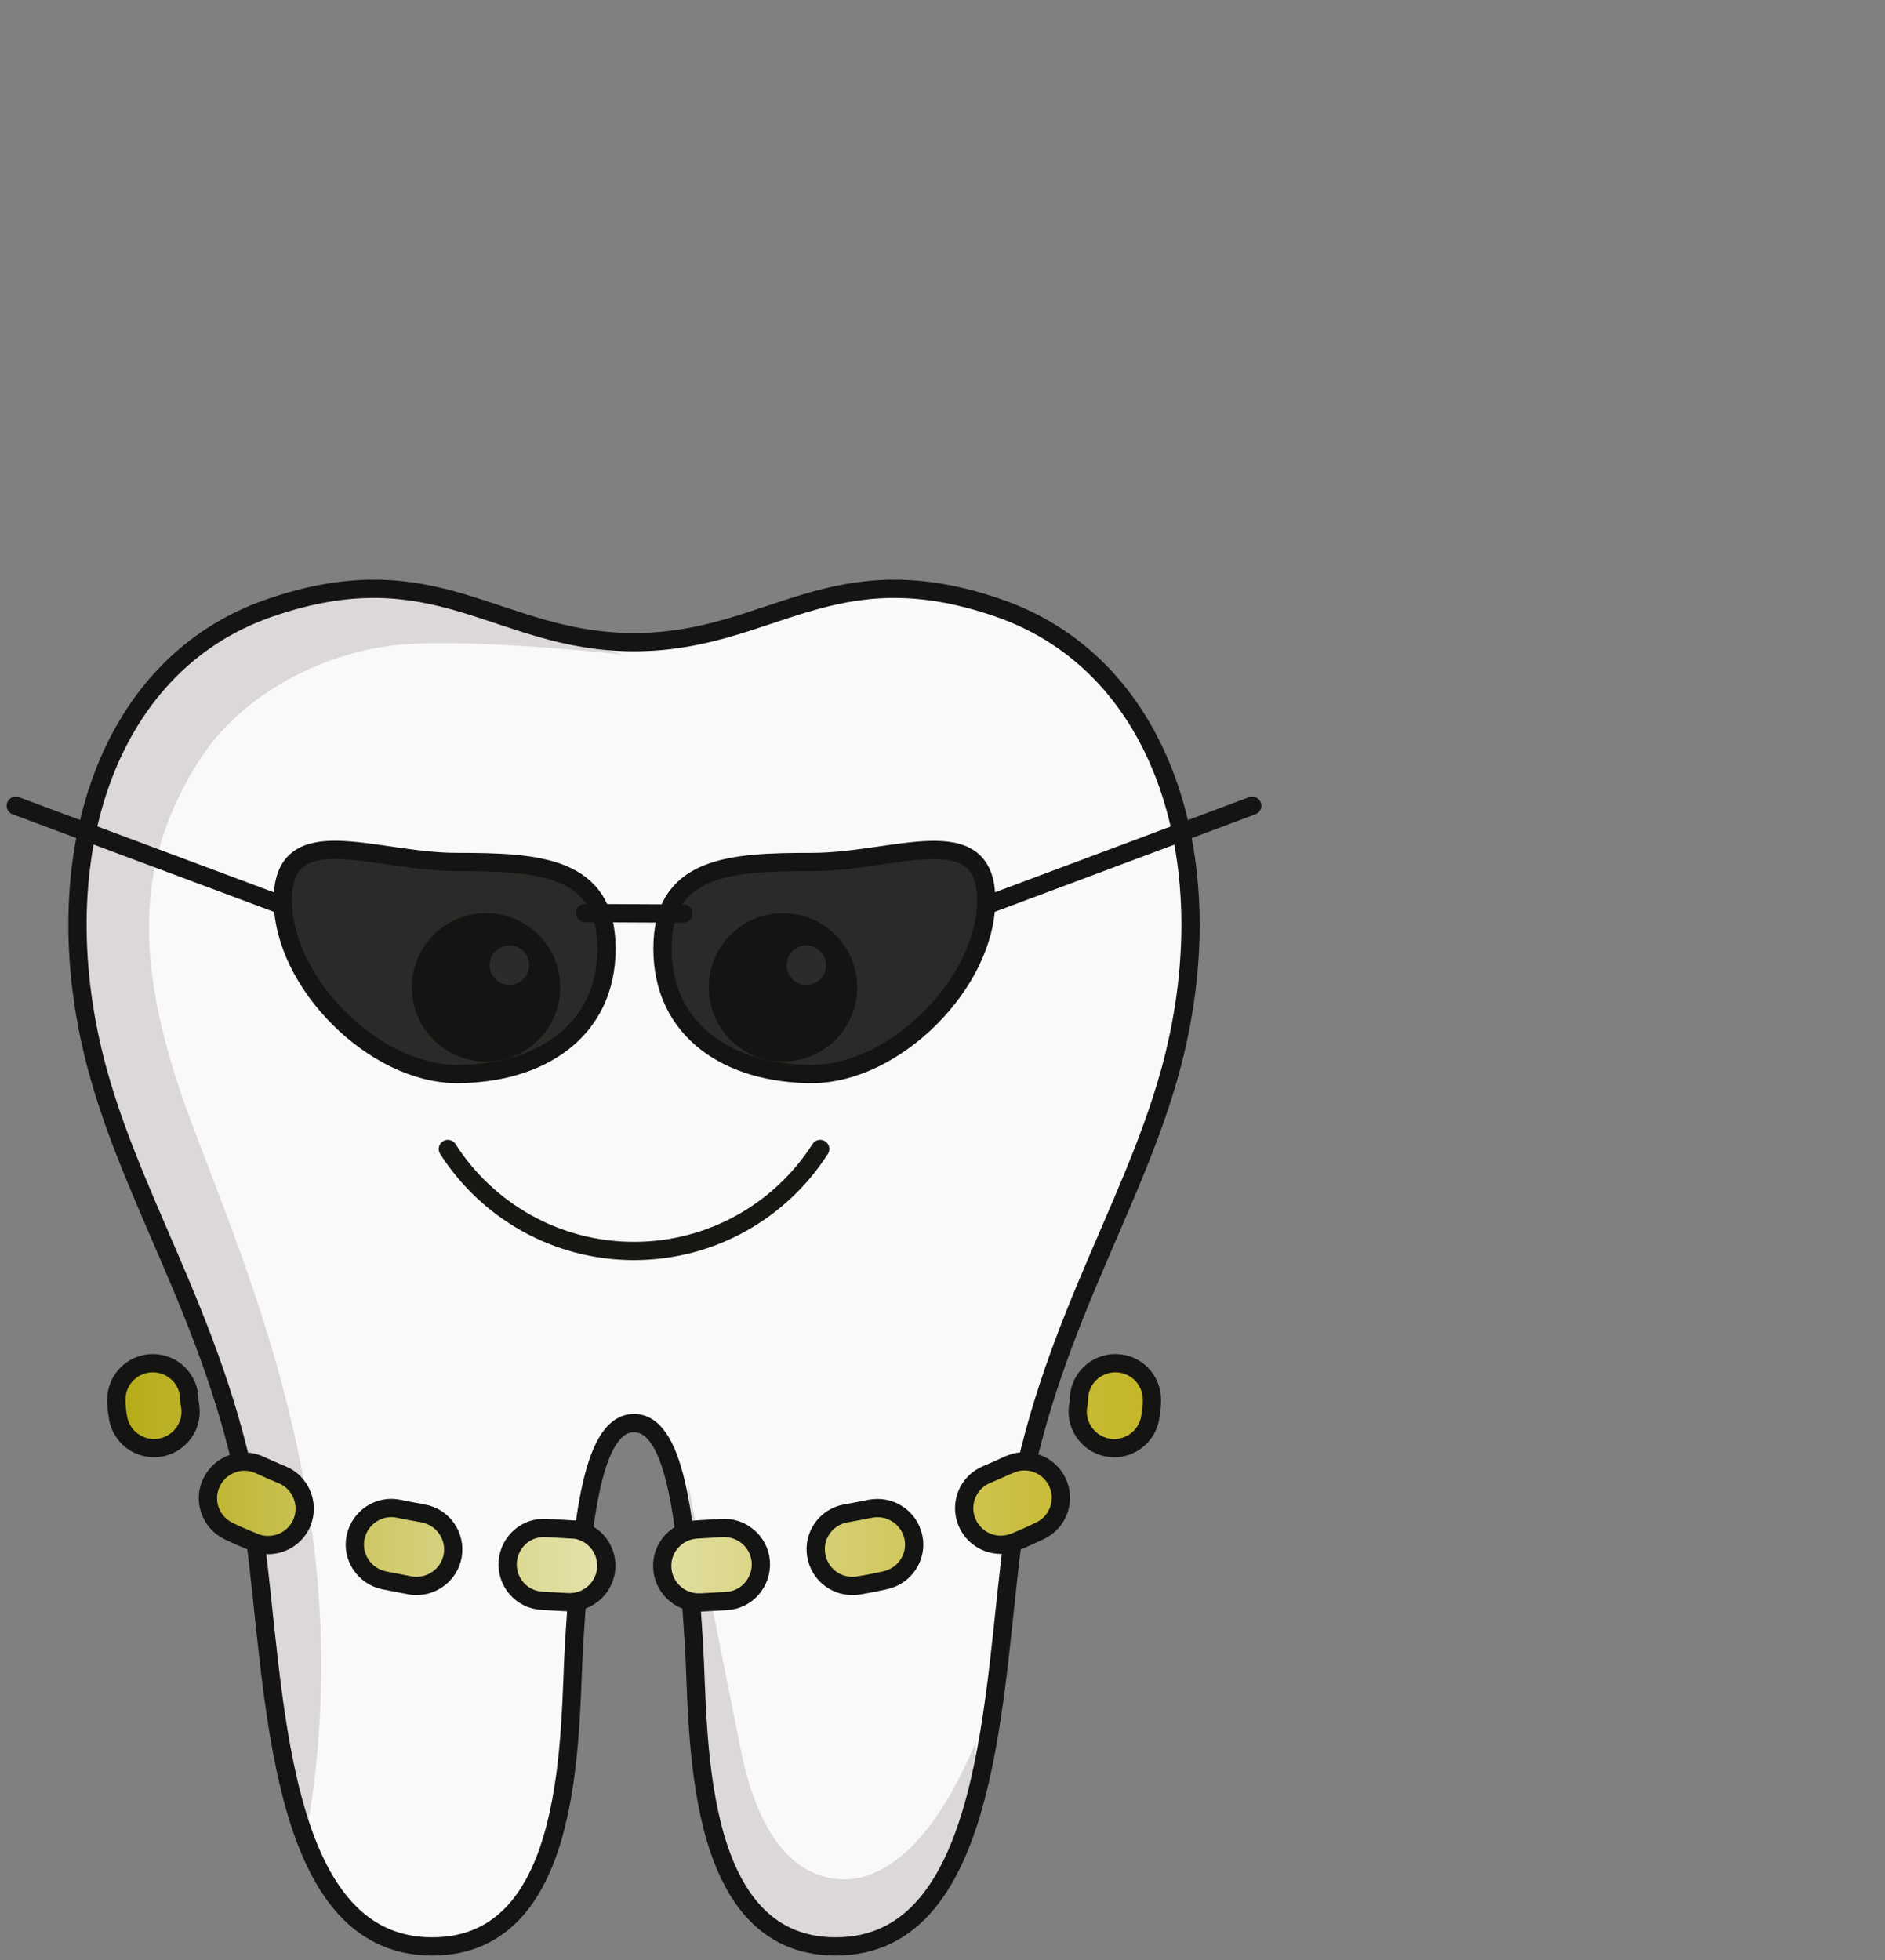 <?xml version="1.0" encoding="UTF-8"?>
<svg id="Ebene_5" data-name="Ebene 5" xmlns="http://www.w3.org/2000/svg" xmlns:xlink="http://www.w3.org/1999/xlink" viewBox="0 0 77.45 80.53">
  <rect x="0" y="0" width="77.45" height="80.53" fill="#808080" stroke="none"/>
  <defs>
    <style>
      .cls-1 {
        stroke: #171714;
      }

      .cls-1, .cls-2, .cls-3 {
        fill: none;
      }

      .cls-1, .cls-2, .cls-3, .cls-4, .cls-5, .cls-6, .cls-7, .cls-8, .cls-9, .cls-10, .cls-11, .cls-12, .cls-13 {
        stroke-width: .75px;
      }

      .cls-1, .cls-2, .cls-11, .cls-12 {
        stroke-linecap: round;
      }

      .cls-1, .cls-3, .cls-4, .cls-5, .cls-6, .cls-7, .cls-8, .cls-9, .cls-10, .cls-13 {
        stroke-miterlimit: 10;
      }

      .cls-2, .cls-3, .cls-4, .cls-5, .cls-6, .cls-7, .cls-8, .cls-9, .cls-10, .cls-11, .cls-12, .cls-13 {
        stroke: #141412;
      }

      .cls-2, .cls-11, .cls-12 {
        stroke-linejoin: round;
      }

      .cls-14 {
        fill: #dbd8d7;
      }

      .cls-4 {
        fill: url(#Unbenannter_Verlauf_311-2);
      }

      .cls-5 {
        fill: url(#Unbenannter_Verlauf_311-7);
      }

      .cls-6 {
        fill: url(#Unbenannter_Verlauf_311-3);
      }

      .cls-7 {
        fill: url(#Unbenannter_Verlauf_311-6);
      }

      .cls-8 {
        fill: url(#Unbenannter_Verlauf_311-4);
      }

      .cls-9 {
        fill: url(#Unbenannter_Verlauf_311-8);
      }

      .cls-10 {
        fill: url(#Unbenannter_Verlauf_311-5);
      }

      .cls-15 {
        fill: #fff;
      }

      .cls-11 {
        fill: #141412;
      }

      .cls-16 {
        fill: #171714;
      }

      .cls-12 {
        fill: rgba(20, 20, 18, .9);
      }

      .cls-13 {
        fill: url(#Unbenannter_Verlauf_311);
      }

      .cls-17 {
        fill: #f8f9f8;
      }
    </style>
    <linearGradient id="Unbenannter_Verlauf_311" data-name="Unbenannter Verlauf 311" x1="4.1" y1="57.5" x2="48.12" y2="57.76" gradientUnits="userSpaceOnUse">
      <stop offset="0" stop-color="#b4a90e"/>
      <stop offset=".18" stop-color="#c8c050"/>
      <stop offset=".39" stop-color="#dcd994"/>
      <stop offset=".48" stop-color="#e5e3af"/>
      <stop offset=".49" stop-color="#e4e2ac"/>
      <stop offset=".74" stop-color="#d2c962"/>
      <stop offset=".91" stop-color="#c7ba34"/>
      <stop offset="1" stop-color="#c3b523"/>
    </linearGradient>
    <linearGradient id="Unbenannter_Verlauf_311-2" data-name="Unbenannter Verlauf 311" x1="4.06" y1="63.48" x2="48.08" y2="63.73" xlink:href="#Unbenannter_Verlauf_311"/>
    <linearGradient id="Unbenannter_Verlauf_311-3" data-name="Unbenannter Verlauf 311" x1="4.07" y1="61.72" x2="48.09" y2="61.98" xlink:href="#Unbenannter_Verlauf_311"/>
    <linearGradient id="Unbenannter_Verlauf_311-4" data-name="Unbenannter Verlauf 311" x1="4.06" y1="64.19" x2="48.08" y2="64.45" xlink:href="#Unbenannter_Verlauf_311"/>
    <linearGradient id="Unbenannter_Verlauf_311-5" data-name="Unbenannter Verlauf 311" x1="4.06" y1="63.36" x2="48.08" y2="63.62" xlink:href="#Unbenannter_Verlauf_311"/>
    <linearGradient id="Unbenannter_Verlauf_311-6" data-name="Unbenannter Verlauf 311" x1="4.06" y1="64.15" x2="48.08" y2="64.41" xlink:href="#Unbenannter_Verlauf_311"/>
    <linearGradient id="Unbenannter_Verlauf_311-7" data-name="Unbenannter Verlauf 311" x1="4.07" y1="61.53" x2="48.09" y2="61.79" xlink:href="#Unbenannter_Verlauf_311"/>
    <linearGradient id="Unbenannter_Verlauf_311-8" data-name="Unbenannter Verlauf 311" x1="4.1" y1="57.74" x2="48.11" y2="58" xlink:href="#Unbenannter_Verlauf_311"/>
  </defs>
  <path class="cls-17" d="M26.05,58.46c1.81,0,2.17,4.51,2.46,9.04.22,3.46-.14,12.46,5.83,12.46,6.45,0,6.44-10.66,7.29-16.83,1.1-7.99,4.81-13.19,6.44-19.09,2.31-8.37-.14-16.67-7.03-19.06s-9.35,1.4-14.99,1.4c-5.63,0-8.09-3.79-14.99-1.4s-9.34,10.69-7.03,19.06c1.63,5.91,5.34,11.11,6.44,19.09.85,6.17.84,16.83,7.29,16.83,5.97,0,5.61-8.99,5.83-12.46.29-4.53.65-9.04,2.46-9.04Z"/>
  <path class="cls-1" d="M33.7,47.2c-1.61,2.52-4.44,4.19-7.65,4.19s-6.04-1.67-7.65-4.19"/>
  <g>
    <path class="cls-14" d="M8.22,31.18c-2.57,4.03-2.9,8.18-.33,15s6.98,16.86,4.65,29.39c0,0-1.54-7.65-2.65-15.48-.75-5.29-5.72-14.8-6.13-17.1s-1.58-8.5,1.38-13.01,7.63-6.31,11.15-5.72c1.88.32,9.29,2.63,9.29,2.63,0,0-6.74-.76-9.63-.35-3.1.43-6.17,2.2-7.73,4.65Z"/>
    <path class="cls-14" d="M28.28,60.98s.96,5,2.17,10.96c.74,3.63,2.27,5.15,4.06,5.26,1.51.1,3.67-1.04,5.58-5.63.07,5.02-2.33,8.22-5.74,8.42s-5.21-4.7-5.43-6.74-.64-12.28-.64-12.28Z"/>
  </g>
  <g>
    <g>
      <circle class="cls-16" cx="32.17" cy="40.56" r="3.05"/>
      <circle class="cls-15" cx="33.13" cy="39.65" r=".81"/>
    </g>
    <g>
      <circle class="cls-16" cx="19.97" cy="40.56" r="3.05"/>
      <circle class="cls-15" cx="20.93" cy="39.65" r=".81"/>
    </g>
  </g>
  <path class="cls-3" d="M26.05,58.46c1.81,0,2.17,4.51,2.46,9.04.22,3.46-.14,12.46,5.83,12.46,6.45,0,6.44-10.66,7.29-16.83,1.1-7.99,4.81-13.19,6.44-19.09,2.31-8.37-.14-16.67-7.03-19.06s-9.35,1.4-14.99,1.4c-5.63,0-8.09-3.79-14.99-1.4s-9.34,10.69-7.03,19.06c1.63,5.91,5.34,11.11,6.44,19.09.85,6.17.84,16.83,7.29,16.83,5.97,0,5.61-8.99,5.83-12.46.29-4.53.65-9.04,2.46-9.04Z"/>
  <path class="cls-12" d="M40.52,36.97c0,3.4-3.75,7.15-7.15,7.15s-6.15-1.75-6.15-5.15,2.75-3.56,6.15-3.56,7.15-1.83,7.15,1.56Z"/>
  <path class="cls-12" d="M24.92,38.97c0,3.4-2.75,5.15-6.15,5.15s-7.15-3.75-7.15-7.15,3.75-1.56,7.15-1.56,6.15.17,6.15,3.56Z"/>
  <line class="cls-2" x1="40.52" y1="37.19" x2="51.45" y2="33.1"/>
  <line class="cls-2" x1="11.58" y1="37.18" x2=".65" y2="33.1"/>
  <g>
    <path class="cls-13" d="M45.83,56c-.83,0-1.5.67-1.5,1.5,0,.07,0,.13-.02.19-.17.81.36,1.6,1.17,1.77.1.02.2.03.3.03.7,0,1.32-.49,1.47-1.2.05-.26.08-.53.08-.79,0-.83-.67-1.5-1.5-1.5Z"/>
    <path class="cls-4" d="M17.38,62.17c-.34-.06-.67-.12-1-.19-.81-.17-1.6.36-1.77,1.17-.17.81.36,1.6,1.17,1.77.35.07.71.14,1.08.21.09.02.17.02.26.02.71,0,1.35-.51,1.48-1.24.14-.82-.4-1.59-1.22-1.74Z"/>
    <path class="cls-6" d="M11.58,60.58c-.31-.13-.61-.26-.89-.39-.75-.36-1.64-.04-2,.71-.36.75-.04,1.64.71,2,.33.16.68.31,1.05.46.19.08.38.11.57.11.59,0,1.15-.35,1.39-.93.31-.77-.06-1.64-.82-1.96Z"/>
    <path class="cls-8" d="M23.49,62.83c-.34-.02-.69-.04-1.03-.06-.84-.06-1.54.57-1.6,1.4-.05.83.57,1.54,1.4,1.59.36.02.72.04,1.08.06.02,0,.05,0,.07,0,.8,0,1.46-.63,1.5-1.43.04-.83-.6-1.53-1.43-1.57Z"/>
    <path class="cls-10" d="M35.75,61.98c-.33.07-.66.13-1,.19-.82.15-1.36.92-1.21,1.74.13.73.76,1.24,1.47,1.24.09,0,.18,0,.27-.02.37-.06.72-.13,1.08-.21.81-.17,1.34-.96,1.17-1.77-.17-.81-.96-1.33-1.77-1.17Z"/>
    <path class="cls-7" d="M29.67,62.77c-.34.02-.68.04-1.03.06-.83.04-1.47.74-1.43,1.57.04.8.7,1.43,1.5,1.43.02,0,.05,0,.07,0,.37-.02.73-.04,1.08-.06.83-.05,1.45-.77,1.4-1.6-.05-.83-.78-1.45-1.6-1.4Z"/>
    <path class="cls-5" d="M41.43,60.18c-.28.13-.57.26-.88.39-.77.31-1.14,1.19-.82,1.96.24.58.8.93,1.39.93.19,0,.38-.04.57-.11.37-.15.72-.31,1.05-.47.75-.36,1.06-1.26.7-2-.36-.75-1.26-1.06-2-.7Z"/>
    <path class="cls-9" d="M7.78,57.5c0-.83-.67-1.5-1.5-1.5s-1.5.67-1.5,1.5c0,.27.03.53.08.79.14.71.77,1.2,1.47,1.2.1,0,.2-.01.3-.03.81-.17,1.34-.96,1.17-1.77-.01-.06-.02-.13-.02-.19Z"/>
  </g>
  <line class="cls-11" x1="24.04" y1="37.51" x2="28.08" y2="37.53"/>
</svg>